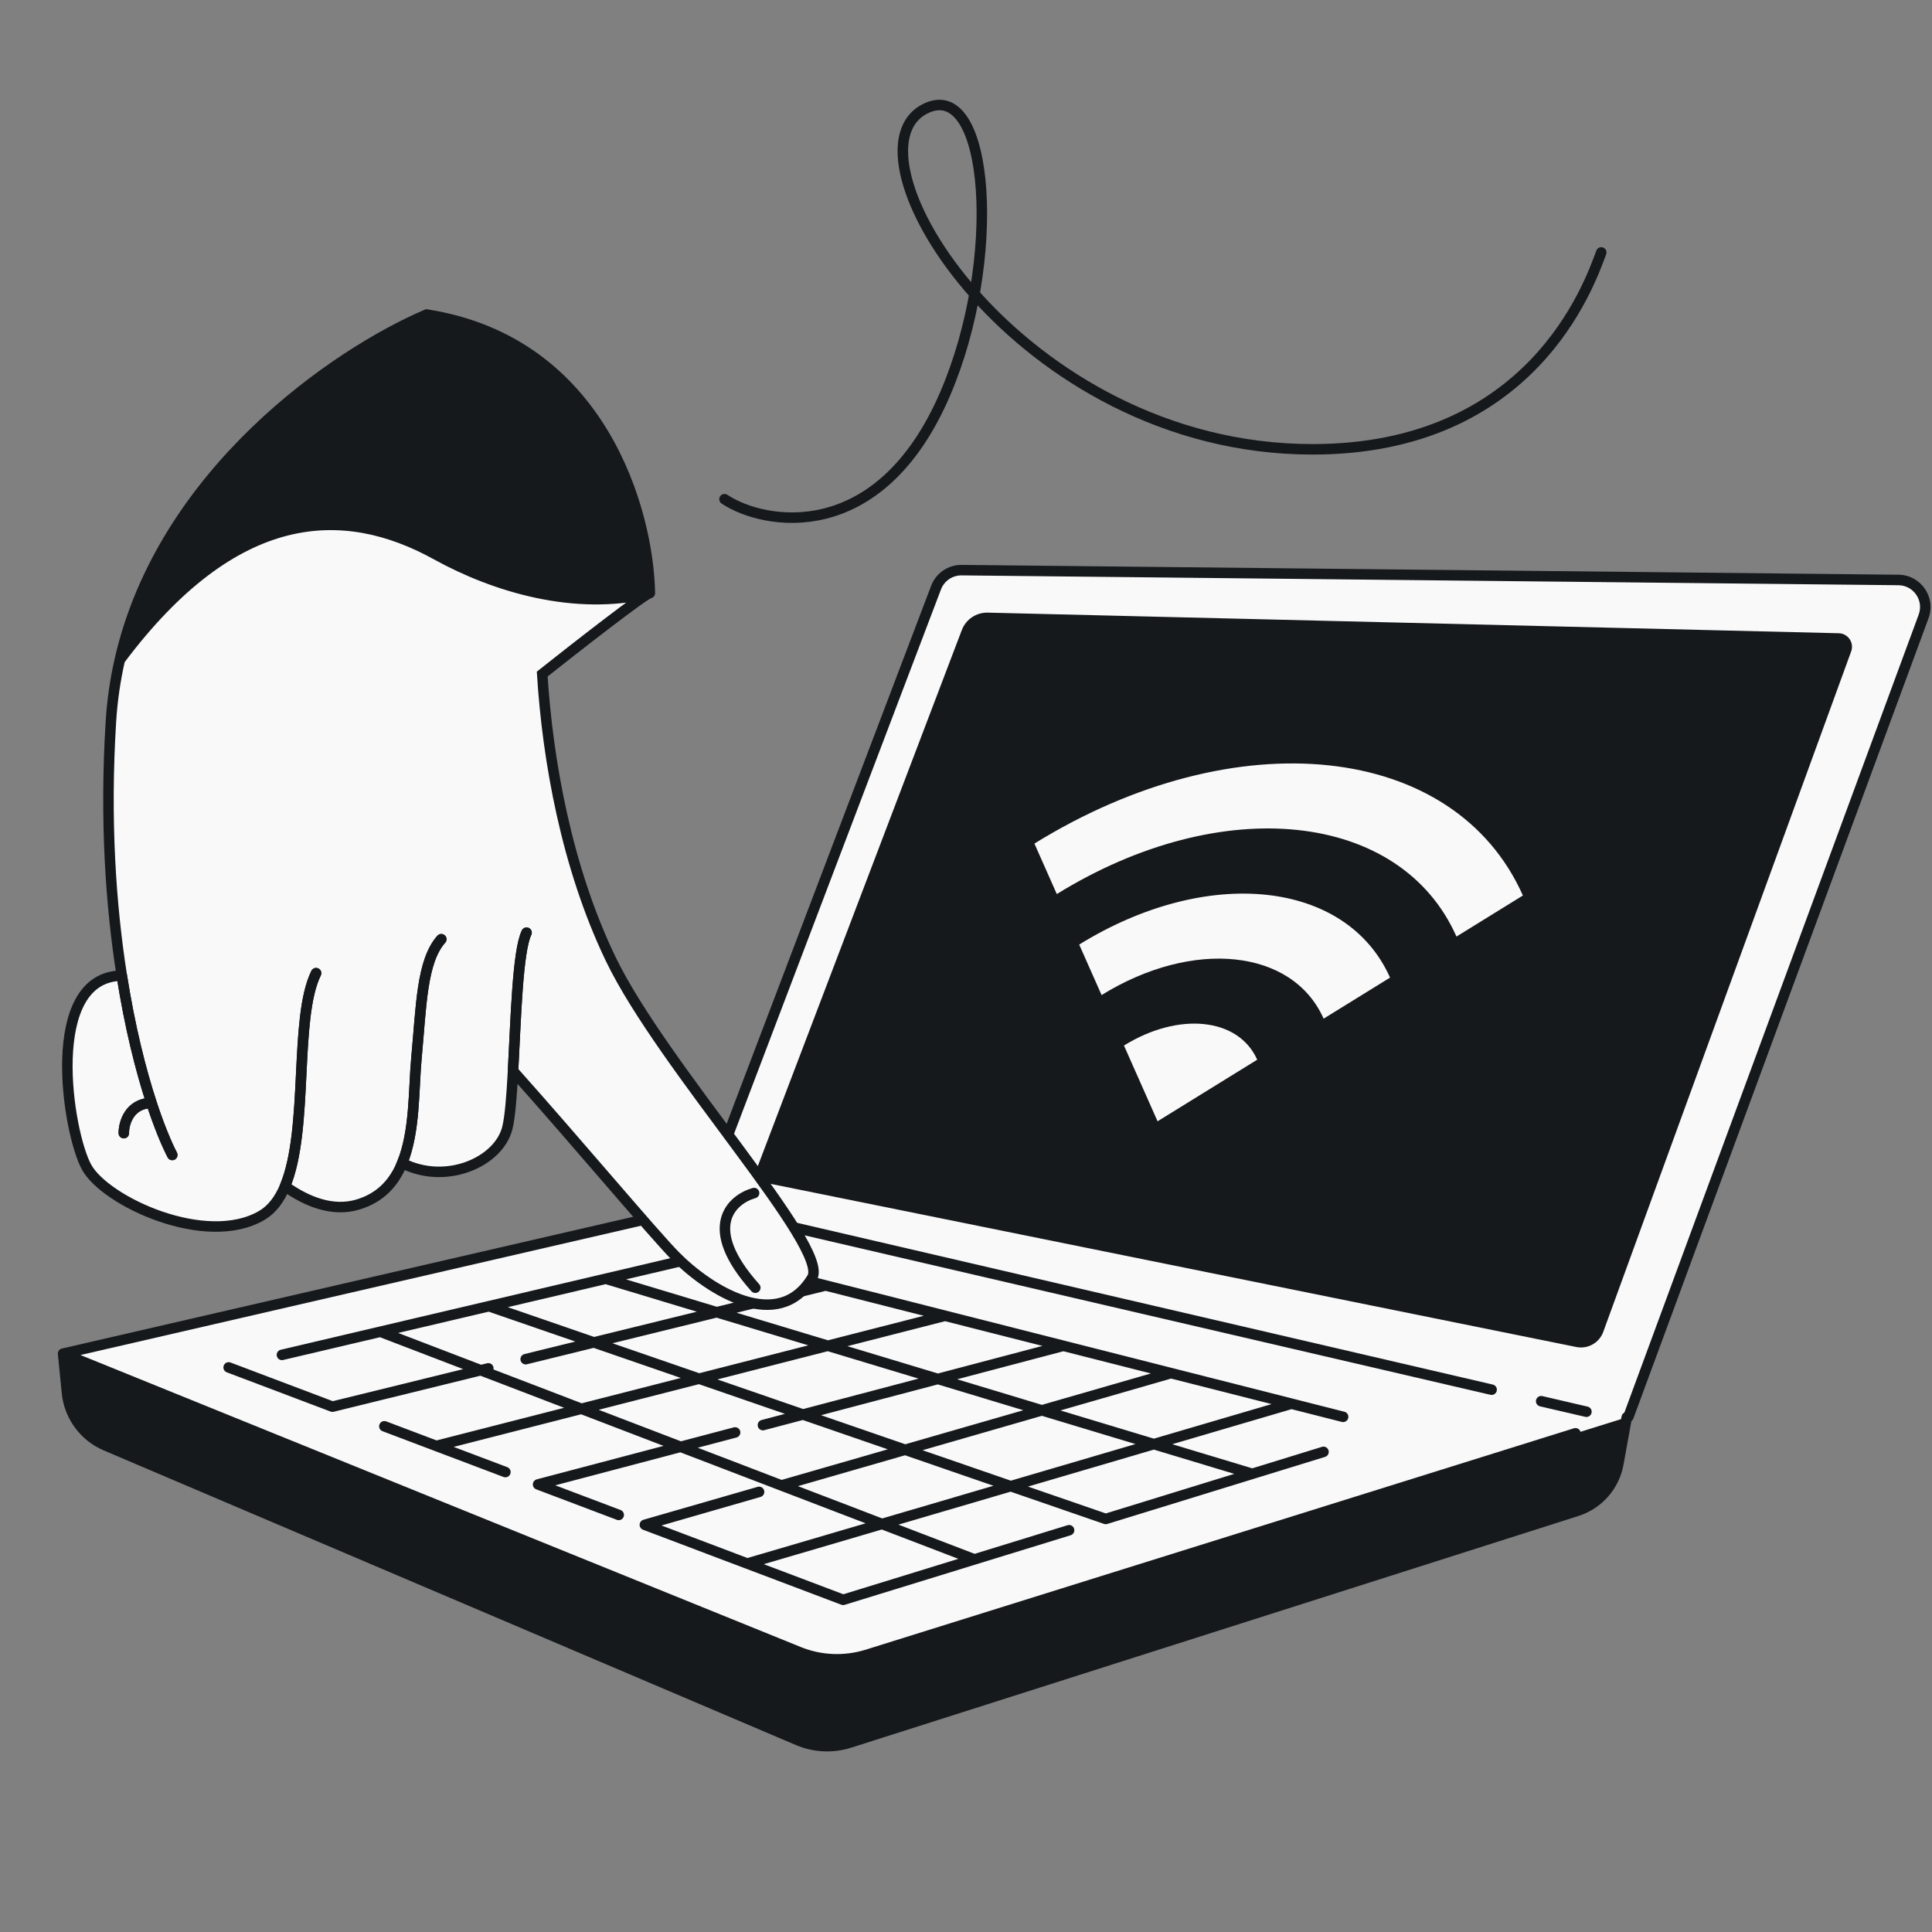 <svg width="368" height="368" viewBox="0 0 368 368" fill="none" xmlns="http://www.w3.org/2000/svg">
<rect x="0" y="0" width="368" height="368" fill="#808080" stroke="none"/>
<g clip-path="url(#clip0_3818_592)">
<path d="M20.146 275.349L151.986 331.47C155.111 332.8 158.609 332.965 161.844 331.934L300.361 287.803C304.454 286.499 307.492 283.041 308.256 278.814L309.858 269.951L165.057 315.292C160.773 316.634 156.156 316.443 151.997 314.752L12.019 257.846L12.756 265.289C13.197 269.74 16.03 273.597 20.146 275.349Z" fill="#16191C"/>
<path d="M12.018 257.838L133.48 229.818L178.298 111.922C179.066 109.903 181.011 108.576 183.172 108.598L361.62 110.47C365.185 110.507 367.637 114.065 366.403 117.41L310.177 269.856L165.186 315.18C160.911 316.517 156.304 316.327 152.153 314.645L12.018 257.838Z" fill="#F9F9F9"/>
<path d="M142.113 231.687L284.117 264.702M302.176 268.901L293.557 266.897" stroke="#16191C" stroke-width="2" stroke-linecap="round" stroke-linejoin="round"/>
<path d="M183.202 120.012L144.406 221.955C143.84 223.442 144.744 225.082 146.304 225.398L300.246 256.572C302.433 257.015 304.616 255.791 305.38 253.694L352.604 124.078C353.208 122.421 352.007 120.661 350.244 120.618L188.146 116.691C185.961 116.639 183.98 117.969 183.202 120.012Z" fill="#16191C"/>
<path d="M43.553 260.458L63.326 267.936L93.013 260.64M245.994 267.375L142.34 297.819M245.994 267.375L223.044 261.548M245.994 267.375L255.83 269.872M142.34 297.819L160.603 304.726L185.609 297.025M142.34 297.819L122.832 290.441L144.583 284.17M223.044 261.548L202.553 256.346M223.044 261.548L148.848 282.94M202.553 256.346L180.012 250.623M202.553 256.346L145.32 271.448M83.1 275.414L180.012 250.623M83.1 275.414L73.213 271.675M83.1 275.414L96.267 280.394M180.012 250.623L157.267 244.849M157.267 244.849L134.522 239.074L115.391 243.571M157.267 244.849L100.129 258.891M115.391 243.571L238.528 280.727M115.391 243.571L93.137 248.802M238.528 280.727L210.615 289.324L173.386 276.482L93.137 248.802M238.528 280.727L252.097 276.548M93.137 248.802L72.445 253.666M72.445 253.666L53.704 258.072M72.445 253.666L129.648 275.584M185.609 297.025L148.848 282.94M185.609 297.025L203.636 291.473M117.851 288.557L102.493 282.749L112.616 280.078L129.648 275.584M148.848 282.94L129.648 275.584M129.648 275.584L140.018 272.847" stroke="#16191C" stroke-width="2" stroke-linecap="round" stroke-linejoin="round"/>
<path fill-rule="evenodd" clip-rule="evenodd" d="M290.075 170.573L277.423 178.392C266.826 154.492 232.738 150.867 201.297 170.298L197.033 160.681C235.432 136.949 277.09 141.378 290.075 170.573ZM239.466 201.85L220.488 213.579L214.091 199.152C224.55 192.658 235.927 193.867 239.466 201.85ZM252.118 194.031L264.77 186.212C256.497 167.645 229.98 164.825 205.561 179.917L209.826 189.534C227.286 178.744 246.232 180.758 252.118 194.031Z" fill="#F9F9F9"/>
<path d="M12.018 257.838L11.793 256.864C11.368 256.962 11.056 257.324 11.021 257.759C10.987 258.194 11.238 258.601 11.643 258.765L12.018 257.838ZM133.48 229.818L133.704 230.793C134.029 230.718 134.296 230.486 134.414 230.174L133.48 229.818ZM152.153 314.645L151.778 315.571L152.153 314.645ZM165.186 315.18L164.888 314.226H164.888L165.186 315.18ZM300.092 273.009L300.39 273.963C300.917 273.798 301.211 273.237 301.046 272.71C300.881 272.183 300.32 271.89 299.793 272.055L300.092 273.009ZM165.057 315.292L164.758 314.338L165.057 315.292ZM151.997 314.752L151.621 315.678L151.997 314.752ZM12.019 257.846L12.396 256.92C12.071 256.788 11.701 256.835 11.421 257.045C11.14 257.255 10.989 257.596 11.024 257.945L12.019 257.846ZM12.757 265.289L13.752 265.19L12.757 265.289ZM20.146 275.349L20.538 274.429L20.146 275.349ZM151.987 331.47L151.595 332.391L151.987 331.47ZM161.845 331.934L162.148 332.887L161.845 331.934ZM300.361 287.803L300.058 286.851L300.361 287.803ZM308.256 278.813L309.24 278.991L308.256 278.813ZM309.857 269.956L309.559 269.002C309.204 269.113 308.94 269.412 308.873 269.778L309.857 269.956ZM310.177 269.856L310.476 270.811C310.772 270.718 311.008 270.493 311.115 270.202L310.177 269.856ZM366.403 117.41L367.342 117.756V117.756L366.403 117.41ZM361.62 110.47L361.609 111.47L361.62 110.47ZM183.172 108.598L183.182 107.598L183.172 108.598ZM178.298 111.922L177.363 111.567V111.567L178.298 111.922ZM12.243 258.813L133.704 230.793L133.255 228.844L11.793 256.864L12.243 258.813ZM152.529 313.718L12.394 256.911L11.643 258.765L151.778 315.571L152.529 313.718ZM164.888 314.226C160.834 315.493 156.465 315.314 152.529 313.718L151.778 315.571C156.143 317.341 160.988 317.54 165.485 316.135L164.888 314.226ZM299.793 272.055L164.888 314.226L165.485 316.135L300.39 273.963L299.793 272.055ZM165.356 316.246L300.39 273.963L299.793 272.055L164.758 314.338L165.356 316.246ZM151.621 315.678C155.995 317.456 160.851 317.657 165.356 316.246L164.758 314.338C160.696 315.61 156.318 315.429 152.374 313.826L151.621 315.678ZM11.642 258.772L151.621 315.678L152.374 313.826L12.396 256.92L11.642 258.772ZM13.752 265.19L13.014 257.747L11.024 257.945L11.761 265.387L13.752 265.19ZM20.538 274.429C16.758 272.82 14.157 269.278 13.752 265.19L11.761 265.387C12.239 270.202 15.303 274.374 19.755 276.269L20.538 274.429ZM152.378 330.55L20.538 274.429L19.755 276.269L151.595 332.391L152.378 330.55ZM161.541 330.981C158.534 331.939 155.282 331.787 152.378 330.55L151.595 332.391C154.94 333.814 158.684 333.991 162.148 332.887L161.541 330.981ZM300.058 286.851L161.541 330.981L162.148 332.887L300.665 288.756L300.058 286.851ZM307.272 278.636C306.574 282.498 303.798 285.659 300.058 286.851L300.665 288.756C305.111 287.34 308.41 283.583 309.24 278.991L307.272 278.636ZM308.873 269.778L307.272 278.636L309.24 278.991L310.842 270.134L308.873 269.778ZM309.879 268.902L309.559 269.002L310.156 270.911L310.476 270.811L309.879 268.902ZM365.465 117.064L309.239 269.51L311.115 270.202L367.342 117.756L365.465 117.064ZM361.609 111.47C364.483 111.5 366.46 114.368 365.465 117.064L367.342 117.756C368.815 113.762 365.887 109.515 361.63 109.47L361.609 111.47ZM183.161 109.598L361.609 111.47L361.63 109.47L183.182 107.598L183.161 109.598ZM179.233 112.277C179.852 110.65 181.42 109.58 183.161 109.598L183.182 107.598C180.603 107.571 178.28 109.155 177.363 111.567L179.233 112.277ZM134.414 230.174L179.233 112.277L177.363 111.567L132.545 229.463L134.414 230.174Z" fill="#16191C"/>
<path d="M116.306 182.626C126.219 203.254 158.165 237.625 154.697 243.385C148.324 253.973 135.253 245.919 128.679 239.278C124.5 235.056 110.06 217.796 97.722 203.991C97.463 208.742 97.156 212.825 96.623 214.902C94.976 221.325 85.003 225.779 76.647 221.56L76.606 221.538C75.093 225.215 72.537 228.154 68.102 229.456C63.335 230.855 58.442 228.91 54.289 225.947C53.261 228.399 51.854 230.332 49.901 231.488C39.282 237.769 20.099 228.841 16.503 222.331C12.848 215.714 8.184 186.03 23.2 185.838C21.114 172.587 19.958 156.241 21.123 137.473C21.375 133.404 21.955 129.479 22.813 125.7C30.949 89.879 64.131 67.228 81.269 59.916C114.63 65.126 123.511 97.455 123.781 112.968C123.75 112.975 123.719 112.983 123.688 112.99C122.237 113.517 109.587 123.39 103.279 128.392C104.308 144.769 107.893 165.119 116.306 182.626Z" fill="#F9F9F9"/>
<path d="M100.296 177.654C98.586 181.179 98.262 194.048 97.722 203.991M84.055 178.9C80.305 183.088 80.243 191.753 79.329 201.455C78.762 207.483 79.088 215.504 76.606 221.538M76.606 221.538C76.62 221.546 76.634 221.553 76.647 221.56C85.003 225.779 94.976 221.325 96.623 214.902C97.155 212.825 97.463 208.742 97.722 203.991M76.606 221.538C75.093 225.215 72.537 228.154 68.102 229.456C63.335 230.855 58.442 228.91 54.289 225.947M97.722 203.991C110.06 217.796 124.499 235.056 128.678 239.278C135.253 245.919 148.324 253.973 154.697 243.385C158.164 237.625 126.219 203.254 116.306 182.626C107.893 165.119 104.308 144.769 103.279 128.392C109.757 123.255 122.927 112.979 123.781 112.968M123.781 112.968C123.511 97.455 114.63 65.126 81.269 59.916C64.131 67.228 30.949 89.879 22.813 125.7M123.781 112.968C109.488 116.371 94.278 111.828 83.116 105.659C65.451 95.897 44.723 96.419 22.813 125.7M32.812 219.993C31.656 217.742 30.268 214.4 28.851 210.066M60.207 185.363C55.952 193.992 58.85 215.07 54.289 225.947M23.2 185.838C21.114 172.587 19.958 156.241 21.123 137.473C21.375 133.404 21.955 129.479 22.813 125.7M23.2 185.838C8.184 186.03 12.847 215.714 16.503 222.331C20.099 228.841 39.282 237.769 49.901 231.488C51.854 230.332 53.261 228.399 54.289 225.947M23.2 185.838C24.758 195.734 26.835 203.903 28.851 210.066M23.585 215.839C23.568 213.975 24.596 210.212 28.851 210.066" stroke="#16191C" stroke-width="2" stroke-linecap="round"/>
<path d="M100.296 177.653C98.586 181.178 98.263 194.047 97.722 203.99M76.648 221.559C76.634 221.552 76.62 221.544 76.606 221.537C79.088 215.503 78.762 207.482 79.33 201.453C80.243 191.752 80.305 183.086 84.056 178.899M32.812 219.992C31.656 217.741 30.269 214.399 28.851 210.064M60.207 185.362C55.952 193.991 58.85 215.069 54.289 225.946M23.2 185.836C24.758 195.732 26.835 203.902 28.851 210.064M23.585 215.837C23.568 213.974 24.597 210.211 28.851 210.064M143.637 227.249C139.394 228.445 133.5 233.725 143.868 245.278" stroke="#16191C" stroke-width="2" stroke-linecap="round"/>
<path d="M81.269 59.915C114.63 65.124 123.51 97.454 123.78 112.967C109.488 116.37 94.278 111.827 83.116 105.658C65.451 95.896 44.722 96.418 22.813 125.699C30.949 89.878 64.131 67.227 81.269 59.915Z" fill="#16191C"/>
<path d="M138 95.084C145.5 100.084 167.49 104.084 180 75.084C191 49.584 188.5 15.084 176.5 20.584C159 28.605 194 85.584 250 85.584C291.686 85.584 302.667 54.417 305 48.084" stroke="#16191C" stroke-width="2" stroke-linecap="round" stroke-linejoin="round"/>
</g>
<defs>
<clipPath id="clip0_3818_592">
<rect width="368" height="368" fill="white"/>
</clipPath>
</defs>
</svg>

